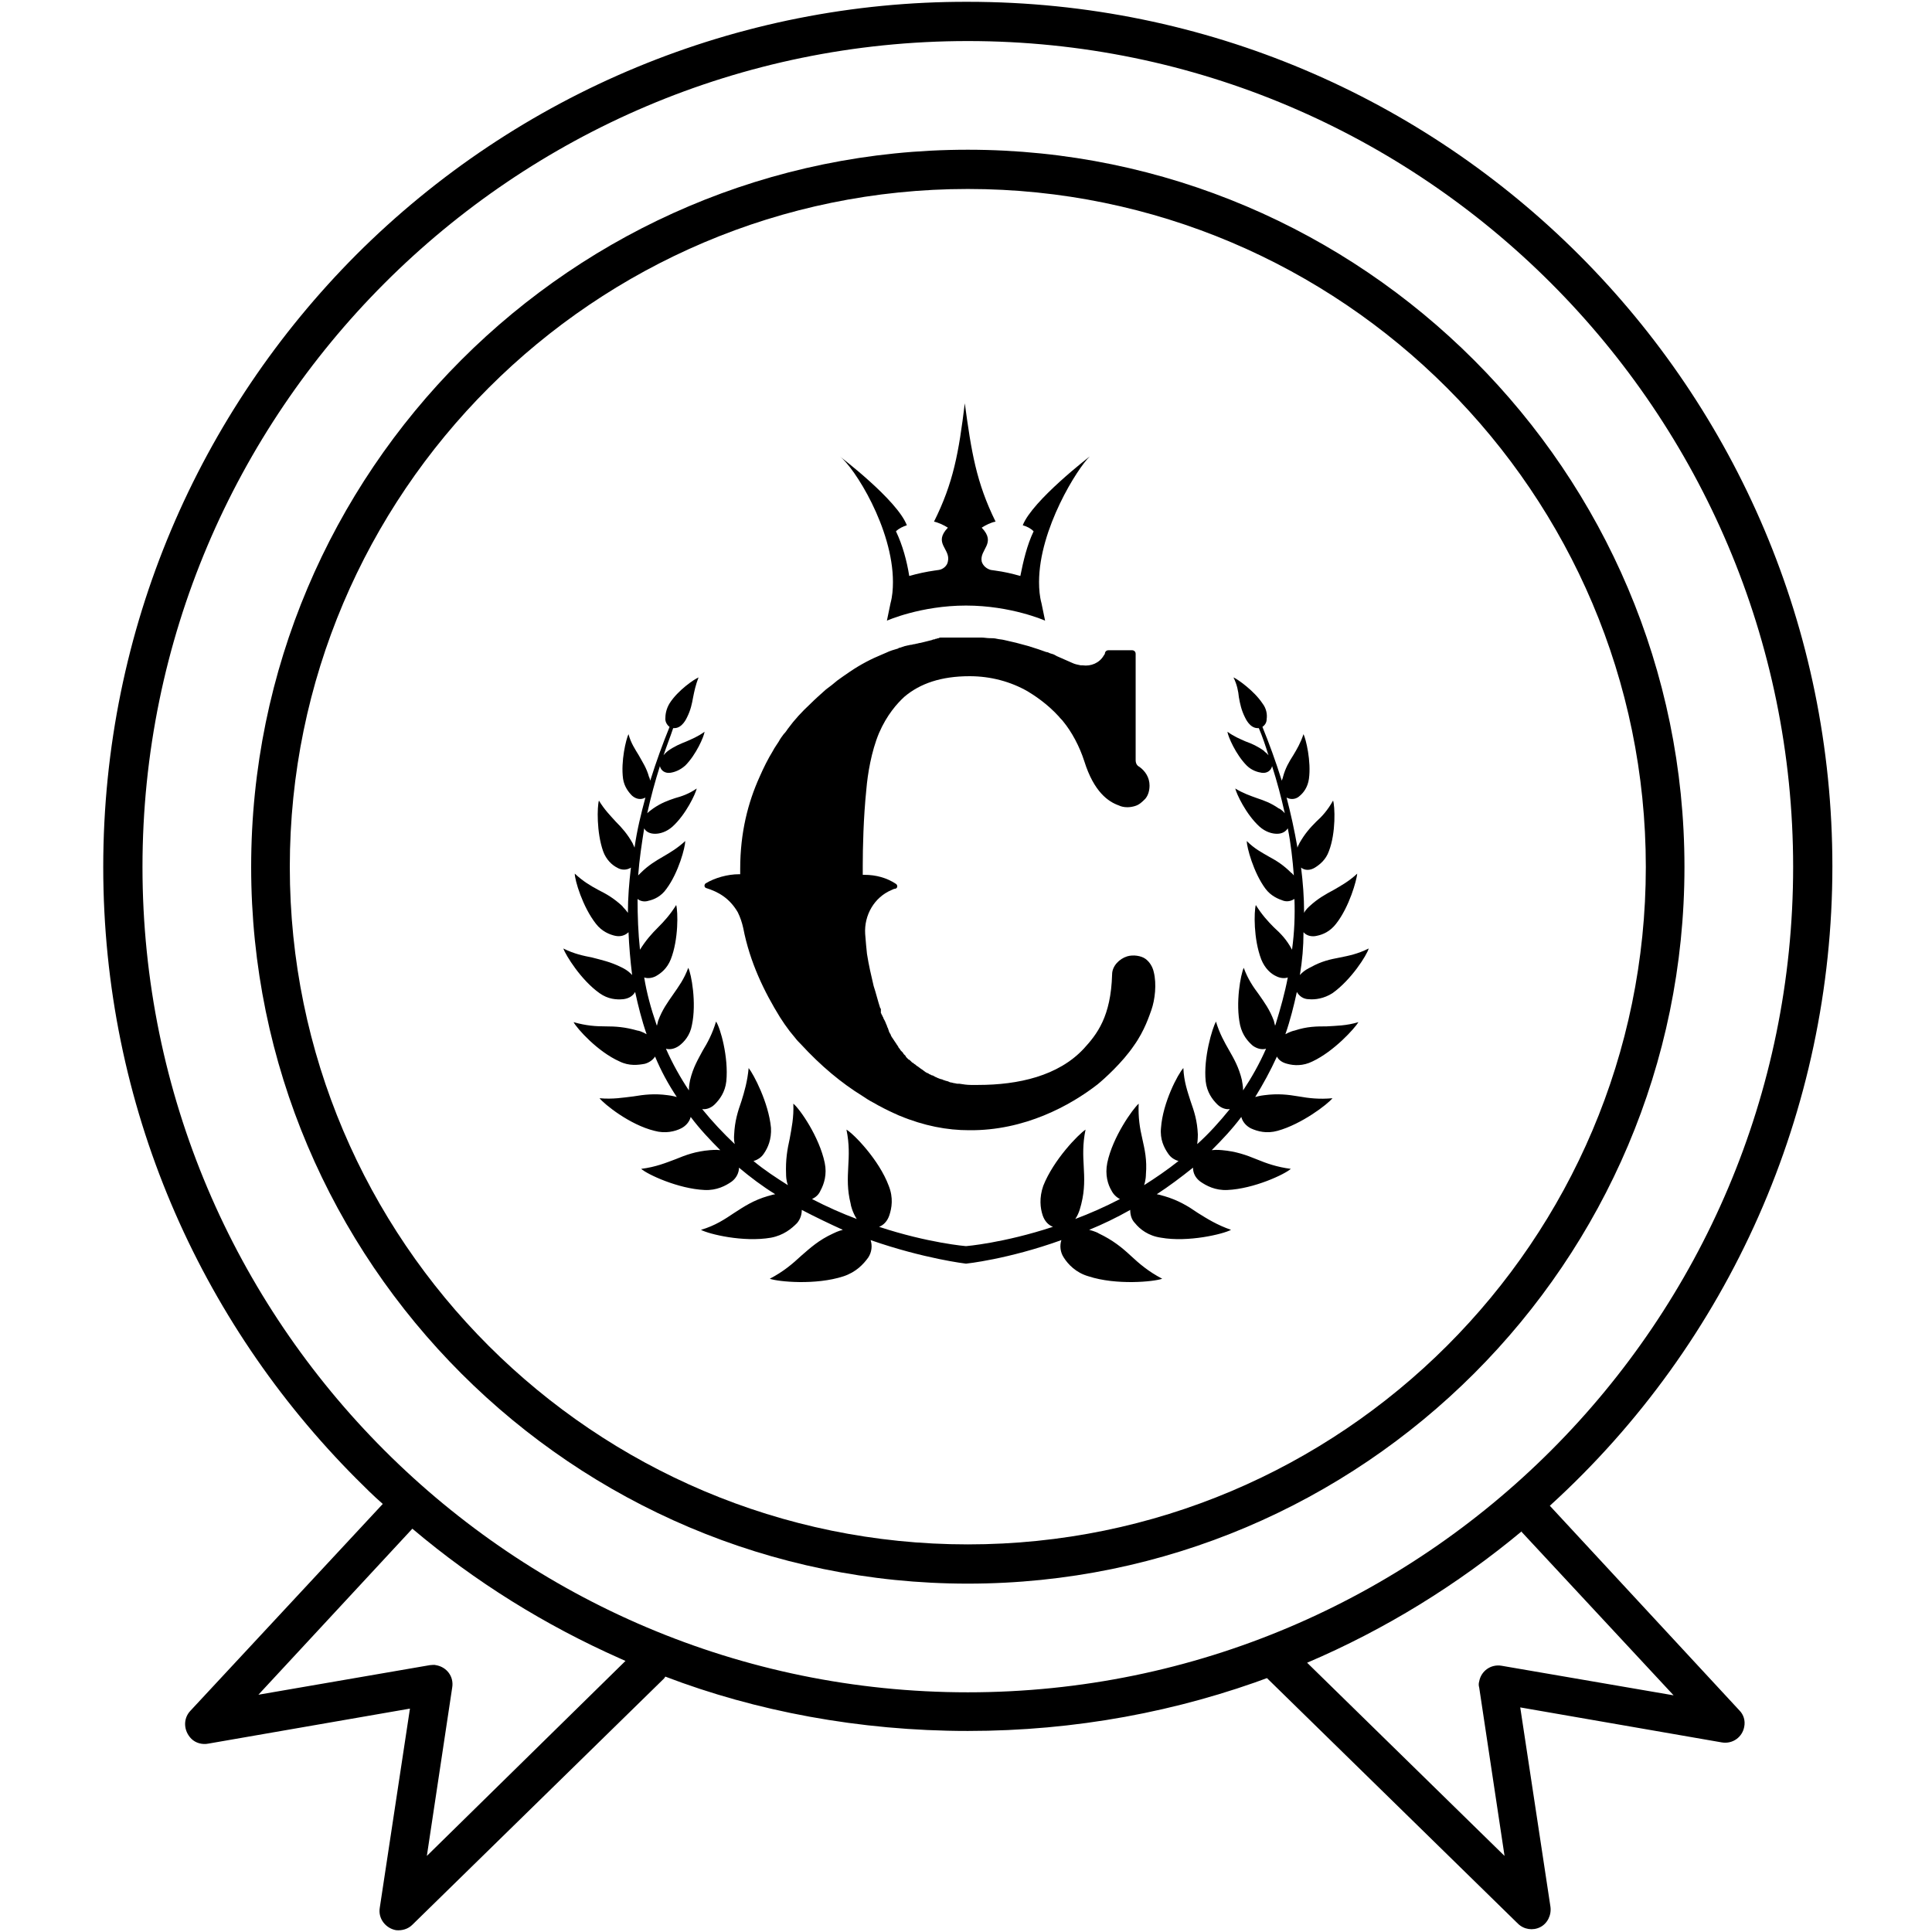 <svg enable-background="new 0 0 320 320" version="1.1" viewBox="0 0 320 320" xml:space="preserve" xmlns="http://www.w3.org/2000/svg">
<path d="m256.7 249.4c29.8-27.1 46.8-65.5 46.8-105.9 0-79.1-64.1-143.2-143.2-143.2-38-0.1-74.4 15-101.3 41.9-25.9 26-41.9 61.8-41.9 101.4s16 75.3 41.9 101.3c1.4 1.4 2.9 2.9 4.4 4.2l-31.9 34.3c-1.2 1.3-1.1 3.3 0.2 4.6 0.7 0.7 1.8 1 2.8 0.8l33.4-5.8-5 33c-0.3 1.8 1 3.4 2.7 3.7 1 0.1 2-0.2 2.7-0.9l41.7-40.8 0.2-0.3c14.9 5.7 32.1 9 50.1 9 17.8 0 34.8-3.2 50.5-9.1l-1 0.3 41.6 40.7c1 1 2.5 1.2 3.7 0.6s1.9-2 1.7-3.4l-5-33 33.4 5.8c1.8 0.3 3.4-0.9 3.7-2.6 0.2-1-0.1-2-0.8-2.7l-31.4-33.9zm-186 58 4.2-27.9c0.3-1.8-0.9-3.4-2.7-3.7-0.3-0.1-0.7 0-1 0l-28.4 4.9 25.5-27.5c10.4 8.8 22 16 34.4 21.5l0.9 0.4-32.9 32.3zm89.6-27.1c-75.4 0-136.7-61.3-136.7-136.7s61.3-136.8 136.7-136.8 136.7 61.4 136.7 136.8-61.3 136.7-136.7 136.7zm88.4-4.4c-1.8-0.3-3.4 0.9-3.7 2.6-0.1 0.3-0.1 0.7 0 1l4.2 27.9-32.7-32c12.9-5.5 24.9-12.9 35.7-21.9l-0.2 0.2 25.2 27.1-28.5-4.9z"/>
  <path d="m160.3 24.8c-65.5 0-118.7 53.3-118.7 118.8s53.3 118.7 118.7 118.7 118.7-53.3 118.7-118.7-53.3-118.8-118.7-118.8zm0 231c-61.9 0-112.3-50.3-112.3-112.2s50.4-112.3 112.3-112.3 112.3 50.4 112.3 112.3-50.4 112.2-112.3 112.2z"/>
  <path d="m117 147.1c1.9 0.6 3.8 1.6 5.2 4 0.4 0.8 0.7 1.7 0.9 2.6 1.1 5.7 3.5 10.6 6.1 14.8 0.5 0.8 1 1.5 1.6 2.3 0.3 0.4 0.6 0.7 0.9 1.1s0.6 0.7 0.9 1c3.4 3.7 6.8 6.5 10.2 8.6 0.6 0.4 1.2 0.8 1.8 1.1 1.2 0.7 2.4 1.3 3.5 1.8 0.3 0.1 0.6 0.3 0.9 0.4 4.1 1.7 7.9 2.4 11.5 2.4 9.2 0.1 16.8-4.1 21.3-7.6 1.1-0.9 4.1-3.6 6-6.4 1.8-2.5 2.6-5.1 2.9-5.9 0.6-1.7 0.9-4.3 0.4-6.3-0.2-0.9-0.7-1.7-1.4-2.2s-2-0.7-3-0.4c-1.3 0.4-2.5 1.6-2.5 3-0.2 7-2.5 9.9-4.7 12.3-4.2 4.5-10.8 6-17.5 6h-1.2c-0.6 0-1.3-0.1-1.9-0.2h-0.3c-0.2 0-0.4-0.1-0.6-0.1-0.1 0-0.3-0.1-0.4-0.1-0.2 0-0.4-0.1-0.6-0.2-0.1 0-0.3-0.1-0.4-0.1-0.2-0.1-0.4-0.1-0.5-0.2-0.1 0-0.3-0.1-0.4-0.1-0.2-0.1-0.3-0.1-0.5-0.2-0.1-0.1-0.3-0.1-0.4-0.2-0.2-0.1-0.3-0.2-0.5-0.2-0.1-0.1-0.2-0.1-0.4-0.2-0.1-0.1-0.3-0.2-0.4-0.2-0.1-0.1-0.2-0.1-0.3-0.2s-0.3-0.2-0.4-0.3-0.2-0.1-0.3-0.2-0.3-0.2-0.4-0.3-0.2-0.1-0.3-0.2-0.2-0.2-0.4-0.3c-0.1-0.1-0.2-0.2-0.3-0.2l-0.3-0.3c-0.1-0.1-0.2-0.2-0.3-0.2l-0.3-0.3c-0.1-0.1-0.2-0.2-0.2-0.3l-0.3-0.3c-0.1-0.1-0.1-0.2-0.2-0.3l-0.3-0.3c-0.1-0.1-0.1-0.2-0.2-0.3s-0.2-0.2-0.2-0.3c-0.1-0.1-0.1-0.2-0.2-0.3s-0.1-0.2-0.2-0.3-0.1-0.2-0.2-0.3-0.1-0.2-0.2-0.3-0.1-0.2-0.2-0.3-0.1-0.2-0.2-0.3c0-0.1-0.1-0.2-0.1-0.3-0.1-0.1-0.1-0.2-0.2-0.3 0-0.1-0.1-0.2-0.1-0.3s-0.1-0.2-0.1-0.3-0.1-0.2-0.1-0.2c0-0.1-0.1-0.2-0.1-0.3s-0.1-0.2-0.1-0.2c0-0.1-0.1-0.2-0.1-0.3s-0.1-0.1-0.1-0.2-0.1-0.2-0.1-0.2c0-0.1-0.1-0.1-0.1-0.2s-0.1-0.1-0.1-0.2 0-0.1-0.1-0.2c0-0.1 0-0.1-0.1-0.2 0-0.1 0-0.1-0.1-0.2 0-0.1 0-0.1-0.1-0.2v-0.1-0.1-0.1-0.1-0.1-0.1c0-0.1 0-0.2-0.1-0.2-0.4-1.2-0.7-2.5-1.1-3.7-0.4-1.7-0.8-3.4-1.1-5.3-0.1-0.8-0.2-2.1-0.3-3.3-0.2-3.1 1.5-6.1 4.4-7.3 0.2-0.1 0.4-0.2 0.6-0.2 0.4-0.1 0.4-0.6 0.1-0.8-1.5-1-3.3-1.5-5.2-1.5h-0.3v-0.9-0.6-0.1c0-2.7 0.1-7.8 0.6-12.6 0.2-2.4 0.8-6.2 2.1-9.3 1.3-3 3-4.9 4.2-6 2.6-2.2 6.1-3.4 10.8-3.4 3.5 0 6.8 0.9 9.6 2.5 1 0.6 3.2 2 5.2 4.2 0.2 0.3 0.5 0.5 0.7 0.8 1.4 1.7 2.7 4.1 3.5 6.6 1.6 5.1 4 6.7 5.7 7.3 0.4 0.2 0.9 0.3 1.4 0.3h0.1c0.4 0 0.9-0.1 1.2-0.2 0.7-0.2 1.2-0.7 1.7-1.2 0.5-0.6 0.7-1.4 0.7-2.2 0-1.3-0.7-2.4-1.7-3.1-0.4-0.2-0.6-0.6-0.6-1.1v-17.6c0-0.4-0.3-0.6-0.6-0.6h-3.9c-0.4 0-0.6 0.3-0.6 0.6l-0.2 0.3c-0.7 1.2-2.1 1.8-3.5 1.6h-0.3c-0.5-0.1-1-0.2-1.4-0.4l-2.5-1.1c-0.1 0-0.1-0.1-0.2-0.1-0.3-0.2-0.6-0.3-1-0.4-0.2-0.1-0.4-0.2-0.6-0.2-0.8-0.3-1.7-0.6-3-1-1.4-0.4-2.6-0.7-4-1-0.4-0.1-0.8-0.1-1.2-0.2s-0.8-0.1-1.2-0.1-0.9-0.1-1.3-0.1h-2.1-0.6 0.1-0.5-0.1-0.4-0.2-0.4-0.2-0.4-0.2-0.4-0.3-0.4-0.3-0.4c-0.1 0-0.2 0-0.3 0.1-0.1 0-0.2 0-0.4 0.1-0.1 0-0.2 0-0.3 0.1-0.1 0-0.3 0-0.4 0.1-0.1 0-0.3 0.1-0.4 0.1s-0.3 0.1-0.4 0.1-0.3 0.1-0.4 0.1-0.3 0.1-0.4 0.1-0.3 0.1-0.5 0.1c-0.1 0-0.3 0.1-0.4 0.1-0.2 0-0.3 0.1-0.5 0.1s-0.3 0.1-0.5 0.1-0.4 0.1-0.5 0.1c-0.2 0-0.3 0.1-0.5 0.1-0.3 0.1-0.6 0.2-0.9 0.3-0.1 0-0.2 0-0.2 0.1-0.7 0.2-1.4 0.4-2 0.7-0.2 0.1-0.5 0.2-0.7 0.3-1.7 0.7-3.5 1.6-5.4 2.9-0.6 0.4-1.3 0.9-2 1.4-0.6 0.5-1.2 1-1.9 1.5-0.9 0.8-1.8 1.6-2.6 2.4-1.4 1.3-2.6 2.6-3.7 4.1-0.2 0.3-0.4 0.6-0.7 0.9-0.3 0.4-0.6 0.8-0.8 1.2-0.3 0.5-0.7 1-1 1.6-0.8 1.3-1.5 2.7-2.2 4.3-1.9 4.2-3.2 9.2-3.2 15.2v0.9h-0.2c-1.9 0-4 0.6-5.5 1.5-0.3 0.2-0.3 0.7 0.1 0.8z"/>
  <path d="m147.9 96.4c0 1.2-0.1 2.4-0.4 3.5-0.1 0.5-0.5 2.4-0.6 2.9 0 0 5.6-2.5 13.1-2.5s13.1 2.5 13.1 2.5c-0.1-0.5-0.5-2.4-0.6-2.9-0.3-1.1-0.4-2.3-0.4-3.5 0-8.8 6.4-18.9 8.4-20.8 0 0-9.5 7.3-11.1 11.4 0.7 0.2 1.3 0.5 1.8 1-1.1 2.3-1.7 4.9-2.2 7.4-1.4-0.4-2.7-0.7-4.2-0.9l-0.7-0.1c-0.7-0.2-1.3-0.7-1.5-1.4-0.4-2 2.5-3 0-5.6 0.6-0.4 1.6-0.9 2.3-1-3.2-6.5-4-11.5-5.1-19.6-1 8.2-1.9 13.2-5.1 19.6 0.6 0.1 1.7 0.6 2.3 1-2.5 2.6 0.5 3.5 0 5.6-0.1 0.7-0.8 1.3-1.5 1.4l-0.7 0.1c-1.4 0.2-2.8 0.5-4.2 0.9-0.4-2.5-1.1-5.1-2.2-7.4 0.5-0.5 1.2-0.8 1.8-1-1.6-4.2-11.1-11.4-11.1-11.4 2.4 1.8 8.8 11.9 8.8 20.8z"/>
  <path d="m214.4 170.7c-0.1 0-0.8 0.2-1.5 0.6 0.8-2.3 1.4-4.7 1.9-7 0.4 0.7 1.1 1.2 2 1.2 1 0.1 2.5-0.1 3.9-1 3.1-2.2 5.7-6.3 6-7.4-1.8 0.9-3.3 1.2-4.8 1.5-1.6 0.3-3 0.6-4.8 1.6-0.2 0.1-1.1 0.5-1.8 1.3 0.4-2.4 0.6-4.7 0.6-7.1 0.5 0.6 1.4 0.8 2.2 0.6 1-0.2 2.2-0.7 3.2-2 2.2-2.8 3.4-7.2 3.5-8.3-1.4 1.3-2.7 2-3.9 2.7-1.3 0.7-2.6 1.4-4 2.7-0.1 0.1-0.6 0.5-0.9 1.1 0-2.6-0.2-5.1-0.5-7.5 0.6 0.5 1.5 0.5 2.3 0s1.8-1.3 2.3-2.7c1.2-3.1 1-7.5 0.7-8.4-0.9 1.6-1.8 2.6-2.8 3.5-1 1-1.9 2-2.8 3.6 0 0.1-0.2 0.3-0.3 0.7-0.5-2.9-1.1-5.6-1.8-8.3 0.7 0.4 1.6 0.3 2.2-0.3 0.6-0.5 1.3-1.4 1.5-2.8 0.4-2.9-0.5-6.6-0.9-7.4-0.5 1.5-1.1 2.5-1.7 3.5-0.7 1.1-1.3 2.1-1.7 3.6 0 0.1-0.1 0.3-0.2 0.6-1-3.2-2.1-6.2-3.2-8.9 0.4-0.3 0.7-0.7 0.7-1.3 0.1-0.7 0-1.7-0.7-2.6-1.4-2.1-4.1-4-4.8-4.3 0.6 1.2 0.8 2.3 0.9 3.3 0.2 1.1 0.4 2.1 1 3.3 0.1 0.2 0.8 1.8 2.1 1.8h0.2c0.6 1.4 1.1 2.9 1.6 4.5-0.3-0.4-0.7-0.6-0.7-0.7-1.1-0.8-2-1.2-3.1-1.6-0.9-0.4-1.9-0.8-3-1.6 0.1 0.8 1.4 3.8 3.2 5.6 0.8 0.8 1.8 1.1 2.5 1.2 0.8 0.1 1.5-0.3 1.7-1.1 0.8 2.5 1.5 5.1 2.1 7.8-0.4-0.5-0.9-0.8-1-0.8-1.3-0.9-2.4-1.3-3.6-1.7-1.1-0.4-2.3-0.8-3.6-1.6 0.2 0.9 1.8 4.3 4 6.3 1 0.9 2.1 1.2 2.9 1.2s1.4-0.3 1.8-0.9c0.5 2.5 0.8 5.2 1 7.8-0.2-0.2-0.3-0.4-0.4-0.4-1.3-1.3-2.4-2-3.7-2.7-1.2-0.7-2.4-1.3-3.7-2.6 0 1 1.1 5.2 3.1 7.9 0.9 1.2 2.1 1.7 3 2 0.7 0.2 1.3 0 1.8-0.3 0.1 2.7 0 5.5-0.4 8.4-0.9-1.7-1.9-2.7-3-3.7-1-1-2-2.1-3-3.7-0.3 1.1-0.4 5.6 0.9 9 0.6 1.5 1.6 2.4 2.5 2.8 0.6 0.3 1.3 0.4 1.9 0.2-0.5 2.6-1.2 5.1-2 7.7 0 0.1-0.1 0.2-0.1 0.3-0.1-0.4-0.2-0.7-0.2-0.8-0.7-1.9-1.6-3.1-2.5-4.4-0.9-1.2-1.8-2.5-2.5-4.4-0.5 1.1-1.4 5.8-0.6 9.5 0.4 1.7 1.3 2.7 2.1 3.4 0.7 0.5 1.5 0.7 2.2 0.5-1.1 2.5-2.4 4.8-3.8 6.9 0-0.8-0.2-1.5-0.2-1.7-0.5-2.1-1.3-3.5-2.1-4.9s-1.6-2.8-2.2-4.8c-0.6 1.1-2.1 6-1.7 9.9 0.2 1.8 1.1 3 1.9 3.8 0.6 0.6 1.4 0.9 2.1 0.8-1.7 2.1-3.5 4.1-5.4 5.8 0.1-0.8 0.1-1.5 0.1-1.6-0.1-2.3-0.6-3.8-1.2-5.5-0.5-1.6-1.1-3.2-1.2-5.5-0.9 1-3.4 5.7-3.7 9.9-0.2 1.9 0.5 3.3 1.2 4.3 0.4 0.6 1 1 1.7 1.2-1.9 1.5-3.8 2.8-5.7 4 0.3-0.9 0.3-1.7 0.3-1.8 0.2-2.4-0.2-4.1-0.6-5.9-0.4-1.7-0.7-3.5-0.6-5.8-1 0.9-4.3 5.5-5.2 9.8-0.4 2 0.1 3.6 0.7 4.6 0.3 0.6 0.8 1.1 1.4 1.4-2.5 1.3-5 2.4-7.4 3.3 0.7-1 0.9-2.2 1-2.5 0.6-2.4 0.5-4.3 0.4-6.2-0.1-1.8-0.2-3.7 0.3-6.1-1.2 0.8-5.3 5-7 9.3-0.7 2-0.5 3.7-0.1 4.9 0.3 0.9 0.9 1.6 1.7 1.9-8.2 2.7-14.4 3.2-14.4 3.2s-6.2-0.5-14.4-3.2c0.8-0.3 1.4-1 1.7-1.9 0.4-1.2 0.7-2.9-0.1-4.9-1.6-4.3-5.8-8.6-7-9.3 0.5 2.4 0.4 4.3 0.3 6.1-0.1 2-0.2 3.8 0.4 6.2 0 0.2 0.3 1.4 1 2.5-2.4-0.9-4.9-2-7.4-3.3 0.6-0.3 1.1-0.7 1.4-1.4 0.6-1.1 1.1-2.7 0.7-4.6-0.9-4.3-4.1-8.9-5.2-9.8 0.1 2.3-0.3 4.1-0.6 5.8-0.4 1.8-0.7 3.5-0.6 5.9 0 0.2 0 1 0.3 1.8-1.9-1.2-3.9-2.5-5.7-4 0.7-0.2 1.3-0.6 1.7-1.2 0.7-1 1.3-2.4 1.2-4.3-0.4-4.2-2.9-8.9-3.7-9.9-0.2 2.2-0.7 3.9-1.2 5.5-0.6 1.7-1.1 3.3-1.2 5.5 0 0.1-0.1 0.8 0.1 1.6-1.9-1.8-3.7-3.7-5.4-5.8 0.7 0.1 1.5-0.2 2.1-0.8 0.8-0.8 1.7-2 1.9-3.8 0.4-4-1-8.9-1.7-9.9-0.6 2-1.4 3.5-2.2 4.8-0.8 1.5-1.6 2.8-2.1 4.9 0 0.1-0.2 0.8-0.2 1.7-1.4-2.1-2.7-4.4-3.8-6.9 0.7 0.2 1.5 0 2.2-0.5 0.8-0.6 1.8-1.7 2.1-3.4 0.8-3.7-0.1-8.5-0.6-9.5-0.7 1.9-1.6 3.1-2.5 4.4s-1.8 2.5-2.5 4.4c0 0.1-0.1 0.4-0.2 0.8 0-0.1-0.1-0.2-0.1-0.3-0.9-2.6-1.6-5.2-2-7.7 0.6 0.2 1.3 0.1 1.9-0.2 0.9-0.5 1.9-1.3 2.5-2.8 1.3-3.3 1.2-7.9 0.9-9-1 1.6-2 2.7-3 3.7-1.1 1.1-2 2.1-3 3.7-0.3-2.8-0.4-5.6-0.4-8.4 0.5 0.4 1.2 0.5 1.8 0.3 0.9-0.2 2.1-0.7 3-2 2-2.7 3.1-6.9 3.1-7.9-1.3 1.2-2.5 1.9-3.7 2.6s-2.4 1.4-3.7 2.7l-0.4 0.4c0.2-2.7 0.6-5.3 1-7.8 0.3 0.6 1 0.9 1.8 0.9s1.9-0.3 2.9-1.2c2.2-2 3.8-5.4 4-6.3-1.3 0.9-2.5 1.3-3.6 1.6-1.2 0.4-2.3 0.8-3.6 1.7-0.1 0.1-0.6 0.4-1 0.8 0.6-2.7 1.3-5.3 2.1-7.8 0.2 0.8 0.9 1.2 1.7 1.1 0.7-0.1 1.6-0.4 2.5-1.2 1.8-1.8 3.1-4.8 3.2-5.6-1.1 0.8-2.1 1.2-3 1.6-1 0.4-2 0.8-3.1 1.6-0.1 0.1-0.4 0.3-0.7 0.7 0.5-1.5 1.1-3 1.6-4.5h0.2c1.3 0 2-1.6 2.1-1.8 0.6-1.2 0.8-2.2 1-3.3 0.2-1 0.4-2 0.9-3.3-0.7 0.3-3.4 2.1-4.8 4.3-0.6 1-0.7 1.9-0.7 2.6 0 0.5 0.3 1 0.7 1.3-1.1 2.7-2.2 5.7-3.2 8.9-0.1-0.3-0.1-0.5-0.2-0.6-0.4-1.5-1.1-2.5-1.7-3.6-0.6-1-1.3-2-1.7-3.5-0.4 0.8-1.3 4.5-0.9 7.4 0.2 1.3 0.9 2.2 1.5 2.8 0.7 0.6 1.5 0.7 2.2 0.3-0.7 2.6-1.4 5.4-1.8 8.3-0.1-0.3-0.3-0.6-0.3-0.7-0.9-1.6-1.8-2.6-2.8-3.6-0.9-1-1.9-2-2.8-3.5-0.3 1-0.4 5.3 0.7 8.4 0.5 1.4 1.5 2.3 2.3 2.7 0.8 0.5 1.7 0.4 2.3 0-0.3 2.5-0.5 5-0.5 7.5-0.4-0.6-0.9-1-0.9-1.1-1.4-1.3-2.6-2-4-2.7-1.3-0.7-2.5-1.4-3.9-2.7 0 1.1 1.3 5.5 3.5 8.3 1 1.3 2.3 1.8 3.2 2s1.7-0.1 2.2-0.6c0.1 2.3 0.3 4.7 0.6 7.1-0.7-0.8-1.6-1.2-1.8-1.3-1.8-0.9-3.3-1.2-4.8-1.6-1.5-0.3-3-0.6-4.8-1.5 0.4 1.1 2.9 5.2 6 7.4 1.4 1 2.8 1.1 3.9 1 0.9-0.1 1.6-0.5 2-1.2 0.5 2.3 1.1 4.7 1.9 7-0.7-0.4-1.3-0.6-1.5-0.6-2.1-0.6-3.6-0.7-5.3-0.7-1.6 0-3.2-0.1-5.3-0.7 0.6 1.1 4 4.9 7.6 6.5 1.6 0.8 3.1 0.6 4.2 0.4 0.7-0.2 1.3-0.6 1.7-1.2 1 2.4 2.2 4.6 3.6 6.7-0.7-0.2-1.4-0.3-1.5-0.3-2.2-0.3-3.9-0.1-5.7 0.2-1.7 0.2-3.4 0.5-5.6 0.3 0.8 1 5 4.4 9.1 5.4 1.8 0.5 3.4 0.1 4.4-0.4 0.8-0.4 1.4-1.1 1.6-1.9 1.5 2 3.2 3.8 4.9 5.5-0.8-0.1-1.5 0-1.7 0-2.4 0.2-4 0.8-5.7 1.5-1.6 0.6-3.3 1.3-5.7 1.6 1 0.9 6.1 3.3 10.5 3.5 2 0.1 3.5-0.7 4.5-1.4 0.8-0.6 1.2-1.5 1.2-2.3 1.9 1.6 3.9 3.1 6 4.4-0.6 0.1-1.1 0.3-1.2 0.3-2.4 0.7-3.9 1.7-5.6 2.8-1.5 1-3.1 2.1-5.5 2.8 1.3 0.7 7 2.1 11.6 1.3 2.1-0.4 3.4-1.5 4.3-2.4 0.6-0.7 0.8-1.5 0.8-2.2 2.3 1.2 4.6 2.3 6.8 3.3-0.8 0.2-1.4 0.5-1.6 0.6-2.4 1.1-3.8 2.4-5.3 3.7-1.4 1.3-2.9 2.6-5.2 3.8 1.4 0.5 7.6 1.1 12.2-0.4 2.1-0.7 3.3-2 4.1-3.1 0.6-0.9 0.7-2 0.4-2.9 8.9 3.1 15.8 3.9 15.8 3.9s6.9-0.7 15.8-3.9c-0.3 0.9-0.2 2 0.4 2.9 0.7 1.1 2 2.5 4.1 3.1 4.6 1.5 10.8 0.9 12.2 0.4-2.3-1.2-3.8-2.5-5.2-3.8-1.5-1.4-3-2.6-5.3-3.7-0.1-0.1-0.8-0.4-1.6-0.6 2.2-0.9 4.5-2 6.8-3.3 0 0.8 0.2 1.6 0.8 2.2 0.8 1 2.2 2.1 4.3 2.4 4.5 0.8 10.3-0.6 11.6-1.3-2.3-0.8-3.9-1.8-5.5-2.8-1.6-1.1-3.2-2.1-5.6-2.8-0.1 0-0.6-0.2-1.2-0.3 2-1.3 4-2.8 6-4.4 0 0.9 0.4 1.7 1.2 2.3 1 0.7 2.5 1.5 4.5 1.4 4.4-0.2 9.5-2.6 10.5-3.5-2.3-0.3-4-0.9-5.7-1.6s-3.4-1.3-5.7-1.5c-0.1 0-0.8-0.1-1.7 0 1.7-1.7 3.4-3.5 4.9-5.5 0.2 0.8 0.8 1.5 1.6 1.9 1.1 0.5 2.6 0.9 4.4 0.4 4-1.1 8.3-4.4 9.1-5.4-2.2 0.2-3.9 0-5.6-0.3-1.8-0.3-3.4-0.5-5.7-0.2-0.1 0-0.8 0.1-1.5 0.3 1.3-2.1 2.5-4.3 3.6-6.7 0.3 0.6 0.9 1 1.7 1.2 1.1 0.3 2.6 0.4 4.2-0.4 3.6-1.7 7-5.5 7.6-6.5-2 0.6-3.7 0.6-5.3 0.7-1.6 0-3.2 0-5.3 0.7z"/>
</svg>
